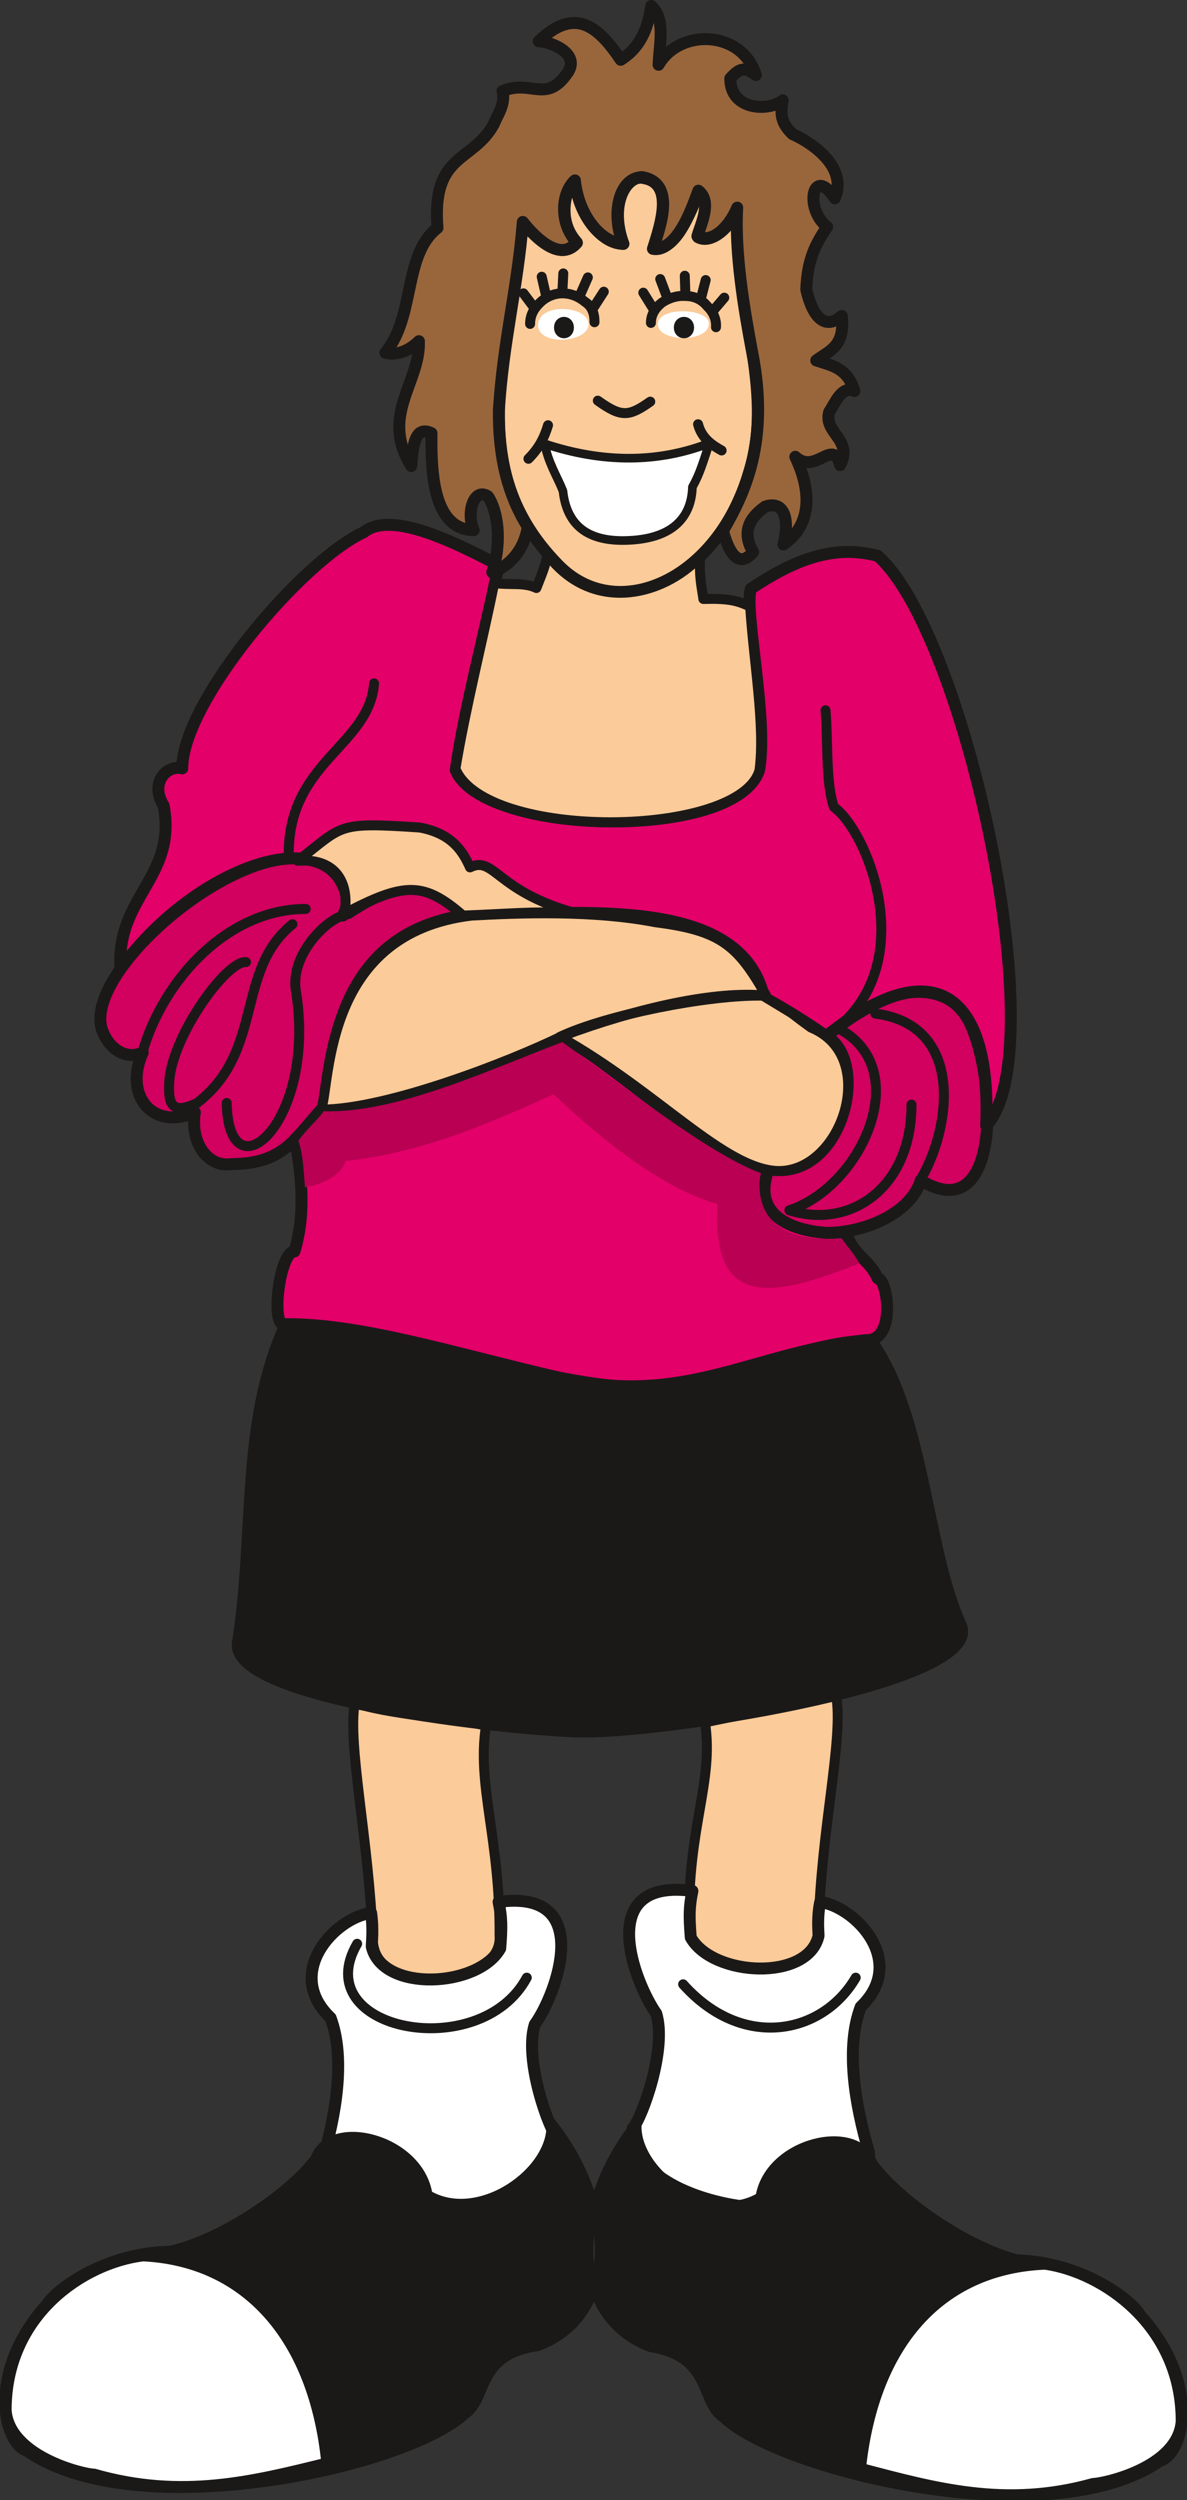 <svg xmlns="http://www.w3.org/2000/svg" xml:space="preserve" width="35.76mm" height="75.26mm" fill-rule="evenodd" stroke-linejoin="round" stroke-width="28.222" preserveAspectRatio="xMidYMid" version="1.2" viewBox="0 0 3576 7526"><rect x="0" y="0" width="3576" height="7526" fill="#333333" stroke="none"/><defs class="ClipPathGroup"><clipPath id="a" clipPathUnits="userSpaceOnUse"><path d="M0 0h3576v7526H0z"/></clipPath></defs><g class="SlideGroup"><g class="Slide" clip-path="url(#a)"><g class="Page"><g class="com.sun.star.drawing.ClosedBezierShape"><path fill="none" d="M284 2564h2710v1167H284z" class="BoundingBox"/><path fill="#D2005E" d="M2492 3120c134 84 40 450-187 397-63 277 410 229 469 36 254 155 231-354 129-509-129-140-353 7-411 76Zm0 0Zm-1076-367c-337 43-414 306-436 575-85 84-113 176-283 176-66 11-125-58-110-156-124 56-216-48-157-180-51 25-107-13-125-76-47-198 514-653 710-466 28 38 48 71 18 130 201-135 272-77 383-3Z"/><path fill="none" stroke="#1B1918" stroke-linecap="round" stroke-width="36" d="M2492 3120c134 84 40 450-187 397-63 277 410 229 469 36 254 155 231-354 129-509-129-140-353 7-411 76Zm-1076-367c-337 43-414 306-436 575-85 84-113 176-283 176-66 11-125-58-110-156-124 56-216-48-157-180-51 25-107-13-125-76-47-198 514-653 710-466 28 38 48 71 18 130 201-135 272-77 383-3Z"/></g><g class="com.sun.star.drawing.ClosedBezierShape"><path fill="none" d="M344 1562h2720v2631H344z" class="BoundingBox"/><path fill="#E30069" d="M2550 3711c20 69 71 81 94 137 30 0 58 191-36 186-356 40-549 206-941 109-315-74-586-160-813-157-38 0-11-219 33-219 38-124 17-251 2-338 28-28 64-71 84-91 158 7 578-150 720-221 208 127 414 338 622 404-61 165 126 198 235 190Zm0 0ZM363 2916c-14-217 171-275 130-491-43-69 10-124 56-112 0-200 360-625 547-711 84-68 284 36 406 99-30 160-104 434-129 617 79 196 843 216 914 0 28-155-46-477-25-546 130-86 247-134 382-99 264 231 536 1492 327 1716 16-386-149-537-482-270-31-22-112-76-187-116-73-324-602-245-894-250-89-59-152-143-358-5-5-298-448-160-687 168Z"/><path fill="none" stroke="#1B1918" stroke-linecap="round" stroke-width="36" d="M2550 3711c20 69 71 81 94 137 30 0 58 191-36 186-356 40-549 206-941 109-315-74-586-160-813-157-38 0-11-219 33-219 38-124 17-251 2-338 28-28 64-71 84-91 158 7 578-150 720-221 208 127 414 338 622 404-61 165 126 198 235 190Z"/><path fill="none" stroke="#1B1918" stroke-linecap="round" stroke-width="36" d="M363 2916c-14-217 171-275 130-491-43-69 10-124 56-112 0-200 360-625 547-711 84-68 284 36 406 99-30 160-104 434-129 617 79 196 843 216 914 0 28-155-46-477-25-546 130-86 247-134 382-99 264 231 536 1492 327 1716 16-386-149-537-482-270-31-22-112-76-187-116-73-324-602-245-894-250-89-59-152-143-358-5-5-298-448-160-687 168Z"/></g><g class="com.sun.star.drawing.ClosedBezierShape"><path fill="none" d="M1485 516h818v1286h-818z" class="BoundingBox"/><path fill="#FBCB99" d="M1572 665c-18 364-199 720 109 1035 177 183 482 46 576-279 79-249-48-497-35-794-20 56-79 109-119 87 15-54 43-117 2-140-19 58-75 188-138 175 28-86 61-198-28-213-46-12-107 71-61 198-66 0-130-84-145-191-33 26-54 125 5 188-51 59-123-17-166-66Z"/><path fill="none" stroke="#1B1918" stroke-linecap="round" stroke-width="36" d="M1572 665c-18 364-199 720 109 1035 177 183 482 46 576-279 79-249-48-497-35-794-20 56-79 109-119 87 15-54 43-117 2-140-19 58-75 188-138 175 28-86 61-198-28-213-46-12-107 71-61 198-66 0-130-84-145-191-33 26-54 125 5 188-51 59-123-17-166-66Z"/></g><g class="com.sun.star.drawing.ClosedBezierShape"><path fill="none" d="M1143 0h1450v1742H1143z" class="BoundingBox"/><path fill="#99663C" d="M2178 1598c17 61 45 117 91 64-31-53-20-97 36-137 63-21 73 48 55 114 69-46 97-135 36-264 61 56 114-59 135 25 40-78-51-96-33-160 17-25 38-81 76-63-21-69-66-76-115-92 41-30 87-43 77-134-49 43-87 7-107-79 3-90 28-138 63-189-71-56-43-188 23-86 41-97-76-171-127-193-35-33-38-61-30-102-38 33-158 33-158-66 28-31 44-36 77-10-41-135-229-142-293-31 3-68 21-137-22-177-8 50-23 119-92 162-69-102-138-160-247-56 43 3 122 38 89 92-66 99-110 22-198 58 10 41-18 76-26 99-63 117-188 86-170 313-104 81-66 265-157 376 5 0 48 16 101-35 5 124-118 223-23 376 5-69 13-122 61-99-2 129 8 289 127 292-23-51 0-130 43-102 28 41 44 132 13 229 41-15 94-56 107-137-59-94-89-209-87-353 13-206 56-365 72-565 40 51 116 122 162 61-53-59-46-148-5-186 10 102 76 188 146 191-37-84-16-198 56-201 117 20 38 186 35 216 69 3 109-104 135-175 43 33 5 106-3 137 41 23 94-23 120-86-8 134 20 303 45 435 54 272-25 429-88 538Z"/><path fill="none" stroke="#1B1918" stroke-linecap="round" stroke-width="36" d="M2178 1598c17 61 45 117 91 64-31-53-20-97 36-137 63-21 73 48 55 114 69-46 97-135 36-264 61 56 114-59 135 25 40-78-51-96-33-160 17-25 38-81 76-63-21-69-66-76-115-92 41-30 87-43 77-134-49 43-87 7-107-79 3-90 28-138 63-189-71-56-43-188 23-86 41-97-76-171-127-193-35-33-38-61-30-102-38 33-158 33-158-66 28-31 44-36 77-10-41-135-229-142-293-31 3-68 21-137-22-177-8 50-23 119-92 162-69-102-138-160-247-56 43 3 122 38 89 92-66 99-110 22-198 58 10 41-18 76-26 99-63 117-188 86-170 313-104 81-66 265-157 376 5 0 48 16 101-35 5 124-118 223-23 376 5-69 13-122 61-99-2 129 8 289 127 292-23-51 0-130 43-102 28 41 44 132 13 229 41-15 94-56 107-137-59-94-89-209-87-353 13-206 56-365 72-565 40 51 116 122 162 61-53-59-46-148-5-186 10 102 76 188 146 191-37-84-16-198 56-201 117 20 38 186 35 216 69 3 109-104 135-175 43 33 5 106-3 137 41 23 94-23 120-86-8 134 20 303 45 435 54 272-25 429-88 538Z"/></g><g class="com.sun.star.drawing.ClosedBezierShape"><path fill="none" d="M1628 1321h523v321h-523z" class="BoundingBox"/><path fill="#FFF" d="M2137 1334c-18 55-28 91-51 132-3 97-66 158-202 161-96 2-175-31-188-149-17-43-45-86-55-142 175 58 341 58 496-2Z"/><path fill="none" stroke="#1B1918" stroke-linecap="round" stroke-width="26" d="M2137 1334c-18 55-28 91-51 132-3 97-66 158-202 161-96 2-175-31-188-149-17-43-45-86-55-142 175 58 341 58 496-2Z"/></g><g class="com.sun.star.drawing.ClosedBezierShape"><path fill="none" d="M882 1653h1690v4324H882z" class="BoundingBox"/><path fill="#FBCB99" d="M2109 1676c-2 64 3 79 10 127 77-2 103 5 141 23 10 163 46 358 28 493-59 205-827 213-916-5 31-186 82-386 117-559 49 7 89-3 127 15 16-41 28-68 33-101 132 175 343 129 460 7Zm0 0Zm-378 1072c-237-66-242-173-315-137-23-51-56-102-151-120-254-17-229-7-368 100 160-11 149 132 139 160 183-97 241-97 359 5 140-5 196-13 336-8Zm0 0Zm-763 592c198 0 570-145 725-221 233-87 465-137 615-122-86-152-137-196-334-221-185-36-406-28-553-20-443 53-425 492-453 584Zm0 0Zm1376 185c-163-5-362-239-657-404 140-66 447-127 611-124 130 79 58 33 145 96 211 87 94 435-99 432Zm0 0ZM1069 5124c-23 129 43 416 54 714 5 185 394 144 382-11 2-294-69-452-41-632-53-18-319-36-395-71Zm0 0Zm1450-20c23 132-46 403-53 701 5 190-403 144-390-11-5-297 75-429 48-609 75-18 321-61 395-81Z"/><path fill="none" stroke="#1B1918" stroke-linecap="round" stroke-width="30" d="M2109 1676c-2 64 3 79 10 127 77-2 103 5 141 23 10 163 46 358 28 493-59 205-827 213-916-5 31-186 82-386 117-559 49 7 89-3 127 15 16-41 28-68 33-101 132 175 343 129 460 7Zm-378 1072c-237-66-242-173-315-137-23-51-56-102-151-120-254-17-229-7-368 100 160-11 149 132 139 160 183-97 241-97 359 5 140-5 196-13 336-8Z"/><path fill="none" stroke="#1B1918" stroke-linecap="round" stroke-width="30" d="M968 3340c198 0 570-145 725-221 233-87 465-137 615-122-86-152-137-196-334-221-185-36-406-28-553-20-443 53-425 492-453 584Z"/><path fill="none" stroke="#1B1918" stroke-linecap="round" stroke-width="30" d="M2344 3525c-163-5-362-239-657-404 140-66 447-127 611-124 130 79 58 33 145 96 211 87 94 435-99 432ZM1069 5124c-23 129 43 416 54 714 5 185 394 144 382-11 2-294-69-452-41-632-53-18-319-36-395-71Zm1450-20c23 132-46 403-53 701 5 190-403 144-390-11-5-297 75-429 48-609 75-18 321-61 395-81Z"/></g><g class="com.sun.star.drawing.ClosedBezierShape"><path fill="none" d="M921 5671h1748v1032H921z" class="BoundingBox"/><path fill="#FFF" d="M2471 5725c107 15 264 180 122 316-46 122-18 292 25 438 3 274-730 190-712-72 28-31 104-239 71-346-66-94-188-409 109-369-10 48-10 76-5 140 66 118 354 133 385-5 0-13-5-54 5-102Zm0 0Zm-1353 33c-110 15-264 181-122 316 45 122 17 292-28 441 0 274 732 187 714-74-28-29-104-240-71-347 66-91 183-409-109-369 10 48 10 76 5 140-66 118-354 133-387-5 0-13 5-54-2-102Z"/><path fill="none" stroke="#1B1918" stroke-linecap="round" stroke-width="36" d="M2471 5725c107 15 264 180 122 316-46 122-18 292 25 438 3 274-730 190-712-72 28-31 104-239 71-346-66-94-188-409 109-369-10 48-10 76-5 140 66 118 354 133 385-5 0-13-5-54 5-102Zm-1353 33c-110 15-264 181-122 316 45 122 17 292-28 441 0 274 732 187 714-74-28-29-104-240-71-347 66-91 183-409-109-369 10 48 10 76 5 140-66 118-354 133-387-5 0-13 5-54-2-102Z"/></g><g class="com.sun.star.drawing.ClosedBezierShape"><path fill="none" d="M-2 3970h3583v3560H-2z" class="BoundingBox"/><path fill="#1B1918" d="M3438 6968c185 206 132 420 58 442-330 229-1146 31-1317-132-73-50-33-183-220-213-254-97-229-438-41-672-10 145 218 314 373 221 26-165 290-228 338-101 87 117 293 252 435 288 188 5 341 112 374 167Zm0 0Zm-3299-33c-185 206-131 422-59 445 333 231 1150 48 1320-112 73-48 33-180 221-206 254-96 228-435 40-671 10 145-218 308-373 216-25-168-292-236-338-109-87 114-296 247-438 277-188 3-338 107-373 160Zm0 0Zm2488-2900c161 224 166 630 270 855 79 178-875 325-1129 325-124 5-1103-86-1053-277 51-339 8-656 143-953 328 0 702 165 1029 187 275 6 574-152 740-137Z"/><path fill="none" stroke="#1B1918" stroke-linecap="round" stroke-width="30" d="M3438 6968c185 206 132 420 58 442-330 229-1146 31-1317-132-73-50-33-183-220-213-254-97-229-438-41-672-10 145 218 314 373 221 26-165 290-228 338-101 87 117 293 252 435 288 188 5 341 112 374 167Z"/><path fill="none" stroke="#1B1918" stroke-linecap="round" stroke-width="30" d="M139 6935c-185 206-131 422-59 445 333 231 1150 48 1320-112 73-48 33-180 221-206 254-96 228-435 40-671 10 145-218 308-373 216-25-168-292-236-338-109-87 114-296 247-438 277-188 3-338 107-373 160Zm2488-2900c161 224 166 630 270 855 79 178-875 325-1129 325-124 5-1103-86-1053-277 51-339 8-656 143-953 328 0 702 165 1029 187 275 6 574-152 740-137Z"/></g><g class="com.sun.star.drawing.ClosedBezierShape"><path fill="none" d="M4 6776h3569v749H4z" class="BoundingBox"/><path fill="#FFF" d="M3557 7288c0-285-234-446-409-471-315 13-514 240-554 612 222 58 435 119 699 45 30 0 254-48 264-186Zm0 0ZM20 7255c0-286 233-441 411-463 312 15 514 247 552 621-219 54-435 109-699 33-31 0-254-53-264-191Z"/><path fill="none" stroke="#1B1918" stroke-linecap="round" stroke-width="30" d="M3557 7288c0-285-234-446-409-471-315 13-514 240-554 612 222 58 435 119 699 45 30 0 254-48 264-186ZM20 7255c0-286 233-441 411-463 312 15 514 247 552 621-219 54-435 109-699 33-31 0-254-53-264-191Z"/></g><g class="com.sun.star.drawing.ClosedBezierShape"><path fill="none" d="M899 3137h1691v741H899z" class="BoundingBox"/><path fill="#B90053" d="M919 3574c63-10 112-43 122-79 254-28 470-132 627-201 159 150 331 283 494 331-20 328 180 275 427 178-16-30-33-46-54-76-160 15-266-48-244-196-167-64-414-265-597-394-209 78-496 215-719 208-21 30-51 53-76 89 15 45 15 87 20 140Z"/></g><g class="com.sun.star.drawing.ClosedBezierShape"><path fill="none" d="M1621 930h516v94h-516z" class="BoundingBox"/><path fill="#FFF" d="M2135 976c0 55-153 55-153 0 0-56 160-48 153 0Zm0 0Zm-362 0c0 57-156 67-152 0 5-66 152-56 152 0Z"/></g><g class="com.sun.star.drawing.ClosedBezierShape"><path fill="none" d="M1668 954h424v66h-424z" class="BoundingBox"/><path fill="#1B1918" d="M2076 986c0 23-31 23-31 0s31-23 31 0Zm0 0Zm-362 0c0 23-30 23-30 0s30-23 30 0Z"/><path fill="none" stroke="#1B1918" stroke-linecap="round" stroke-width="30" d="M2076 986c0 23-31 23-31 0s31-23 31 0Zm-362 0c0 23-30 23-30 0s30-23 30 0Z"/></g><g fill="none" class="com.sun.star.drawing.OpenBezierShape"><path d="M414 808h2446v5314H414z" class="BoundingBox"/><path stroke="#1B1918" stroke-linecap="round" stroke-width="30" d="M2543 3076c218-208 68-576-31-647-25-74-17-198-25-291M870 2581c-7-287 242-333 257-524m1401 1040c228 122 68 475-150 546 180 58 368-64 368-318"/><path stroke="#1B1918" stroke-linecap="round" stroke-width="30" d="M2771 3554c89-142 145-467-134-503M741 2896c-58-5-221 219-231 358-3 59 0 107 84 66 203-157 114-398 287-538"/><path stroke="#1B1918" stroke-linecap="round" stroke-width="30" d="M429 3168c63-221 259-432 492-432m117 18c-63 18-162 124-147 226 66 399-203 630-208 340M1786 929l33-51m-74 16 26-59m-77 48 3-60m-51 71-14-61m-22 94-33-44m570 54 35-41m-71 5 15-58m-61 48-2-61m-51 71-23-61m-18 94-33-53m23 91c0-25 13-45 33-61 18-12 43-22 71-20 26 0 49 10 66 31 16 15 28 38 26 63m-366-15c0-28-8-48-28-61-18-15-41-26-69-26-25 0-50 11-67 28-17 16-30 36-30 64m204 231c71 51 94 48 158 3m144 68c11 43 44 64 71 79m-523-76c-12 40-29 71-59 101m466 4592c180 201 421 150 520-20m-1502-102c-152 262 371 363 511 102"/></g></g></g></g></svg>
